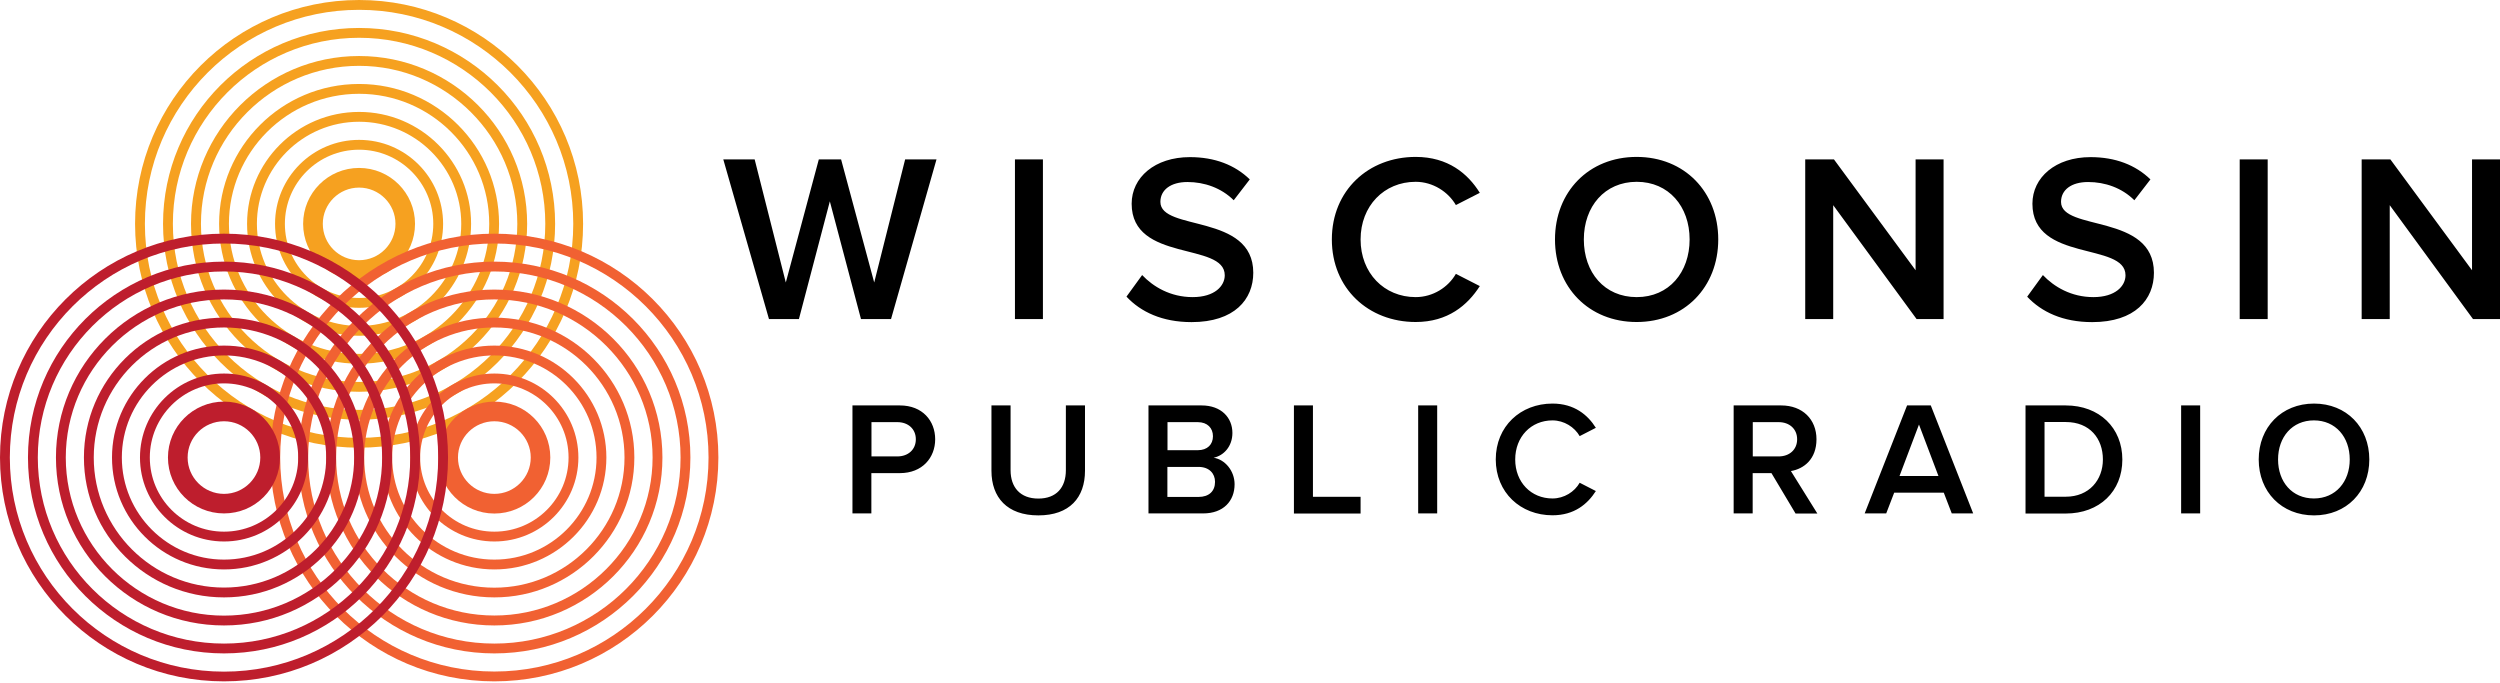 <svg viewBox="0 0 1432 391" fill="none" xmlns="http://www.w3.org/2000/svg">
	<path d="m493.169 182.757-17.839-67.424-17.713 67.424h-17.151l-26.164-91.44h17.964l17.839 70.488 18.903-70.489h12.769l18.966 70.489 17.714-70.489h17.964l-26.039 91.441h-17.213Zm88.194 0v-91.44h16.023v91.44h-16.023Zm63.907-12.884 8.951-12.321c6.322 6.692 16.211 12.634 28.918 12.634 12.706 0 18.402-6.442 18.402-12.509 0-19.202-53.329-7.256-53.329-40.967 0-15.074 13.27-26.707 33.362-26.707 14.271 0 25.788 4.503 34.301 12.759l-9.201 11.946c-7.136-7.13-16.9-10.445-26.477-10.445-9.577 0-15.523 4.503-15.523 11.383 0 17.013 53.204 6.442 53.204 40.592 0 15.199-10.704 28.271-35.365 28.271-16.838 0-29.106-5.88-37.18-14.511l-.063-.125Zm117.612-32.711c0-28.083 20.969-47.284 48.009-47.284 18.527 0 29.919 9.569 36.742 20.577l-13.708 7.005c-4.382-7.568-13.144-13.322-23.034-13.322-18.089 0-31.547 13.822-31.547 33.024 0 19.201 13.458 33.024 31.547 33.024 9.89 0 18.652-5.629 23.034-13.322l13.708 7.005c-7.011 10.945-18.277 20.577-36.742 20.577-27.04 0-48.009-19.201-48.009-47.284Zm127.815 0c0-27.27 19.341-47.284 46.757-47.284 27.415 0 46.757 20.014 46.757 47.284s-19.342 47.284-46.757 47.284c-27.416 0-46.757-20.014-46.757-47.284Zm77.114 0c0-18.889-11.955-33.024-30.295-33.024-18.339 0-30.295 14.135-30.295 33.024 0 18.888 11.768 33.024 30.295 33.024 18.528 0 30.295-14.261 30.295-33.024Zm130.009 45.595-47.76-65.234v65.234h-16.03v-91.44h16.47l46.75 63.483V91.316h16.03v91.441h-15.53.07Zm63.4-12.884 8.95-12.321c6.33 6.692 16.22 12.634 28.92 12.634 12.71 0 18.4-6.442 18.4-12.509 0-19.202-53.32-7.256-53.32-40.967 0-15.074 13.26-26.707 33.29-26.707 14.28 0 25.79 4.503 34.31 12.759l-9.21 11.946c-7.13-7.13-16.83-10.445-26.47-10.445s-15.53 4.503-15.53 11.383c0 17.013 53.21 6.442 53.21 40.592 0 15.199-10.71 28.271-35.37 28.271-16.9 0-29.04-5.88-37.18-14.511v-.125Zm121.68 12.884v-91.44h16.03v91.44h-16.03Zm133.64 0-47.7-65.234v65.234h-16.08v-91.44h16.46l46.76 63.483V91.316H1432v91.441h-15.52.06ZM488.287 294.088v-61.857h27.165c13.02 0 20.218 8.881 20.218 19.389 0 10.507-7.323 19.389-20.218 19.389h-16.336v23.079h-10.892.063Zm36.304-42.468c0-5.942-4.444-9.82-10.578-9.82h-14.835v19.639h14.835c6.134 0 10.578-3.878 10.578-9.819Zm43.314 18.075v-37.464h10.954v37.089c0 9.82 5.508 16.262 15.899 16.262 10.39 0 15.773-6.38 15.773-16.262v-37.089h10.954v37.402c0 15.386-8.826 25.581-26.727 25.581-17.902 0-26.853-10.32-26.853-25.519Zm89.946 24.393v-61.857h30.42c11.33 0 17.652 7.067 17.652 15.761 0 7.756-5.008 13.009-10.766 14.198 6.572 1.001 12.017 7.568 12.017 15.198 0 9.57-6.384 16.7-18.026 16.7h-31.297Zm36.93-44.22c0-4.628-3.13-8.068-8.7-8.068h-17.339v16.074h17.339c5.57 0 8.7-3.315 8.7-8.006Zm1.189 26.082c0-4.629-3.255-8.506-9.451-8.506H668.68v17.2h17.839c5.946 0 9.451-3.253 9.451-8.632v-.062Zm45.192 18.138v-61.857h10.892v52.35h27.29v9.569h-38.182v-.062Zm71.168 0v-61.857h10.892v61.857H812.33Zm44.441-30.897c0-19.014 14.209-32.024 32.486-32.024 12.519 0 20.218 6.505 24.849 13.885l-9.263 4.754c-2.942-5.129-8.888-9.007-15.586-9.007-12.268 0-21.344 9.382-21.344 22.392 0 13.009 9.076 22.328 21.344 22.328 6.698 0 12.644-3.815 15.586-9.006l9.263 4.753c-4.757 7.443-12.33 13.885-24.849 13.885-18.277 0-32.486-13.009-32.486-32.023v.063Zm171.689 30.897-13.77-23.079h-10.76v23.079h-10.894v-61.857h27.224c12.27 0 20.22 8.005 20.22 19.389 0 11.383-7.2 16.949-14.65 18.2l15.15 24.33h-12.52v-.062Zm.94-42.468c0-5.942-4.44-9.82-10.58-9.82h-14.83v19.639h14.83c6.14 0 10.58-3.878 10.58-9.819Zm88.57 42.468-4.57-11.884h-28.41l-4.57 11.884h-12.34l24.29-61.857h13.58l24.29 61.857h-12.33.06Zm-18.78-50.912-11.14 29.459h22.29l-11.15-29.459Zm61.03 50.912v-61.857h23.04c19.27 0 32.42 12.821 32.42 31.022s-13.08 30.897-32.42 30.897h-23.04v-.062Zm44.32-30.897c0-11.947-7.45-21.453-21.28-21.453h-12.15v42.781h12.15c13.45 0 21.28-9.632 21.28-21.328Zm44.81 30.897v-61.857h10.9v61.857h-10.9Zm44.44-30.897c0-18.451 13.09-32.024 31.68-32.024s31.67 13.51 31.67 32.024c0 18.513-13.08 32.023-31.67 32.023-18.59 0-31.68-13.51-31.68-32.023Zm52.14 0c0-12.822-8.07-22.392-20.53-22.392-12.45 0-20.53 9.57-20.53 22.392 0 12.821 8.02 22.328 20.53 22.328 12.52 0 20.53-9.632 20.53-22.328Z" fill="currentColor"></path>
	<path d="M205.68 37.715c49.949 0 90.635 40.592 90.635 90.503s-40.686 90.565-90.635 90.565c-49.949 0-90.572-40.654-90.572-90.565 0-49.911 40.623-90.503 90.572-90.503Zm0-5.63c-53.141 0-96.268 43.032-96.268 96.133s43.064 96.195 96.268 96.195 96.268-43.032 96.268-96.195c0-53.164-43.064-96.132-96.268-96.132Z" fill="#F6A120"></path>
	<path d="M205.68 53.726c41.124 0 74.548 33.4 74.548 74.492 0 41.092-33.424 74.491-74.548 74.491-41.123 0-74.548-33.399-74.548-74.491s33.425-74.492 74.548-74.492Zm0-5.629c-44.316 0-80.181 35.901-80.181 80.121 0 44.219 35.928 80.12 80.181 80.12s80.182-35.901 80.182-80.12c0-44.22-35.929-80.12-80.182-80.12Z" fill="#F6A120"></path>
	<path d="M205.68 69.738c32.298 0 58.525 26.207 58.525 58.48 0 32.273-26.289 58.48-58.525 58.48-32.235 0-58.524-26.269-58.524-58.48s26.226-58.48 58.524-58.48Zm0-5.63c-35.427 0-64.157 28.71-64.157 64.11 0 35.401 28.73 64.109 64.157 64.109 35.428 0 64.158-28.708 64.158-64.109 0-35.4-28.73-64.11-64.158-64.11Z" fill="#F6A120"></path>
	<path d="M205.68 85.75c23.41 0 42.501 19.013 42.501 42.468 0 23.454-19.091 42.468-42.501 42.468-23.41 0-42.5-19.014-42.5-42.468 0-23.455 19.028-42.468 42.5-42.468Zm0-5.63c-26.539 0-48.134 21.516-48.134 48.098s21.532 48.097 48.134 48.097 48.134-21.515 48.134-48.097-21.532-48.097-48.134-48.097Z" fill="#F6A120"></path>
	<path d="M205.68 107.453c11.455 0 20.844 9.319 20.844 20.765s-9.327 20.827-20.844 20.827c-11.517 0-20.781-9.319-20.781-20.827 0-11.509 9.327-20.765 20.781-20.765Zm0-11.258c-17.714 0-32.047 14.323-32.047 32.023 0 17.7 14.333 32.086 32.047 32.086s32.048-14.386 32.048-32.086-14.334-32.023-32.048-32.023Z" fill="#F6A120"></path>
	<path d="M205.68 21.64c58.838 0 106.659 47.785 106.659 106.578 0 58.792-47.821 106.577-106.659 106.577-58.837 0-106.658-47.785-106.658-106.577 0-58.793 47.821-106.577 106.658-106.577Zm0-5.628c-62.029 0-112.291 50.224-112.291 112.206 0 61.982 50.262 112.206 112.291 112.206 62.03 0 112.292-50.224 112.292-112.206 0-61.982-50.262-112.206-112.292-112.206Z" fill="#F6A120"></path>
	<path d="M205.68 5.63c67.663 0 122.682 54.976 122.682 122.588 0 67.611-55.019 122.589-122.682 122.589-67.663 0-122.682-54.978-122.682-122.589 0-67.612 55.019-122.589 122.682-122.589Zm0-5.63C134.825 0 77.365 57.417 77.365 128.218c0 70.801 57.46 128.218 128.315 128.218 70.855 0 128.316-57.417 128.316-128.218C333.996 57.417 276.598 0 205.68 0Z" fill="#F6A120"></path>
	<path d="M283.17 171.499c49.949 0 90.635 40.592 90.635 90.503s-40.623 90.566-90.635 90.566c-50.011 0-90.634-40.655-90.634-90.566s40.623-90.503 90.634-90.503Zm0-5.629c-53.141 0-96.268 43.031-96.268 96.195 0 53.163 43.064 96.194 96.268 96.194s96.268-43.031 96.268-96.194c0-53.164-43.064-96.195-96.268-96.195Z" fill="#F16132"></path>
	<path d="M283.17 187.573c41.124 0 74.548 33.399 74.548 74.492 0 41.092-33.424 74.554-74.548 74.554-41.123 0-74.548-33.399-74.548-74.554s33.425-74.492 74.548-74.492Zm0-5.629c-44.316 0-80.181 35.901-80.181 80.121 0 44.219 35.928 80.12 80.181 80.12s80.182-35.901 80.182-80.12c0-44.22-35.929-80.121-80.182-80.121Z" fill="#F16132"></path>
	<path d="M283.17 203.585c32.298 0 58.525 26.206 58.525 58.48 0 32.273-26.227 58.48-58.525 58.48s-58.524-26.269-58.524-58.48 26.289-58.48 58.524-58.48Zm0-5.629c-35.427 0-64.157 28.708-64.157 64.109 0 35.4 28.73 64.109 64.157 64.109 35.428 0 64.158-28.709 64.158-64.109 0-35.401-28.73-64.109-64.158-64.109Z" fill="#F16132"></path>
	<path d="M283.17 219.596c23.41 0 42.501 19.014 42.501 42.469 0 23.454-19.028 42.468-42.501 42.468-23.472 0-42.5-19.014-42.5-42.468 0-23.455 19.09-42.469 42.5-42.469Zm0-5.629c-26.602 0-48.134 21.516-48.134 48.098 0 26.581 21.532 48.097 48.134 48.097s48.134-21.516 48.134-48.097c0-26.582-21.532-48.098-48.134-48.098Z" fill="#F16132"></path>
	<path d="M283.17 241.3c11.455 0 20.844 9.319 20.844 20.765s-9.327 20.827-20.844 20.827c-11.517 0-20.843-9.319-20.843-20.827 0-11.509 9.326-20.765 20.843-20.765Zm0-11.258c-17.714 0-32.11 14.322-32.11 32.023 0 17.7 14.396 32.085 32.11 32.085s32.048-14.322 32.048-32.085-14.334-32.023-32.048-32.023Z" fill="#F16132"></path>
	<path d="M283.17 155.488c58.775 0 106.658 47.784 106.658 106.577 0 58.792-47.82 106.577-106.658 106.577-58.837 0-106.658-47.785-106.658-106.577 0-58.793 47.821-106.577 106.658-106.577Zm0-5.629c-62.029 0-112.291 50.223-112.291 112.206 0 61.982 50.262 112.206 112.291 112.206 62.03 0 112.292-50.224 112.292-112.206 0-61.983-50.262-112.206-112.292-112.206Z" fill="#F16132"></path>
	<path d="M283.17 139.476c67.663 0 122.682 54.977 122.682 122.589 0 67.611-55.019 122.589-122.682 122.589-67.663 0-122.682-54.978-122.682-122.589 0-67.612 55.019-122.589 122.682-122.589Zm0-5.629c-70.855 0-128.315 57.417-128.315 128.218 0 70.801 57.46 128.218 128.315 128.218 70.855 0 128.316-57.417 128.316-128.218 0-70.801-57.461-128.218-128.316-128.218Z" fill="#F16132"></path>
	<path d="M128.315 171.499c49.95 0 90.572 40.592 90.572 90.566 0 49.973-40.622 90.565-90.572 90.565-49.949 0-90.634-40.654-90.634-90.565 0-49.911 40.685-90.566 90.634-90.566Zm0-5.629c-53.141 0-96.267 43.031-96.267 96.195 0 53.163 43.064 96.194 96.267 96.194 53.204 0 96.268-43.031 96.268-96.194 0-53.164-43.064-96.195-96.268-96.195Z" fill="#BE1E2D"></path>
	<path d="M128.315 187.573c41.124 0 74.549 33.399 74.549 74.492 0 41.092-33.425 74.491-74.549 74.491-41.123 0-74.61-33.399-74.61-74.491 0-41.093 33.487-74.492 74.61-74.492Zm0-5.629c-44.315 0-80.244 35.901-80.244 80.121 0 44.219 35.929 80.12 80.244 80.12 44.316 0 80.182-35.838 80.182-80.12 0-44.282-35.928-80.121-80.182-80.121Z" fill="#BE1E2D"></path>
	<path d="M128.315 203.585c32.298 0 58.525 26.206 58.525 58.48 0 32.273-26.227 58.48-58.525 58.48-32.297 0-58.524-26.269-58.524-58.48s26.29-58.48 58.524-58.48Zm0-5.629c-35.427 0-64.157 28.708-64.157 64.109 0 35.4 28.73 64.109 64.157 64.109 35.428 0 64.158-28.709 64.158-64.109 0-35.401-28.73-64.109-64.158-64.109Z" fill="#BE1E2D"></path>
	<path d="M128.315 219.596c23.41 0 42.501 19.014 42.501 42.469 0 23.454-19.028 42.468-42.501 42.468-23.472 0-42.5-19.014-42.5-42.468 0-23.455 19.091-42.469 42.5-42.469Zm0-5.629c-26.602 0-48.133 21.516-48.133 48.098 0 26.581 21.531 48.097 48.133 48.097 26.602 0 48.134-21.516 48.134-48.097 0-26.582-21.532-48.098-48.134-48.098Z" fill="#BE1E2D"></path>
	<path d="M128.315 241.3c11.455 0 20.781 9.319 20.781 20.765s-9.326 20.827-20.781 20.827c-11.454 0-20.843-9.319-20.843-20.827 0-11.509 9.326-20.765 20.843-20.765Zm0-11.258c-17.713 0-32.11 14.322-32.11 32.023 0 17.7 14.334 32.023 32.11 32.023 17.777 0 32.048-14.323 32.048-32.023 0-17.701-14.396-32.023-32.048-32.023Z" fill="#BE1E2D"></path>
	<path d="M128.315 155.488c58.775 0 106.659 47.784 106.659 106.577 0 58.792-47.821 106.577-106.659 106.577-58.837 0-106.658-47.847-106.658-106.577s47.821-106.577 106.658-106.577Zm0-5.629c-62.03 0-112.291 50.223-112.291 112.206 0 61.982 50.262 112.206 112.291 112.206 62.03 0 112.292-50.224 112.292-112.206 0-61.983-50.262-112.206-112.292-112.206Z" fill="#BE1E2D"></path>
	<path d="M128.315 139.476c67.663 0 122.682 54.977 122.682 122.589 0 67.611-55.019 122.651-122.682 122.651-67.662 0-122.682-55.04-122.682-122.651 0-67.612 55.02-122.589 122.682-122.589Zm0-5.629C57.46 133.847 0 191.264 0 262.065c0 70.801 57.46 128.218 128.315 128.218 70.856 0 128.316-57.417 128.316-128.218 0-70.801-57.46-128.218-128.316-128.218Z" fill="#BE1E2D"></path>
</svg>
